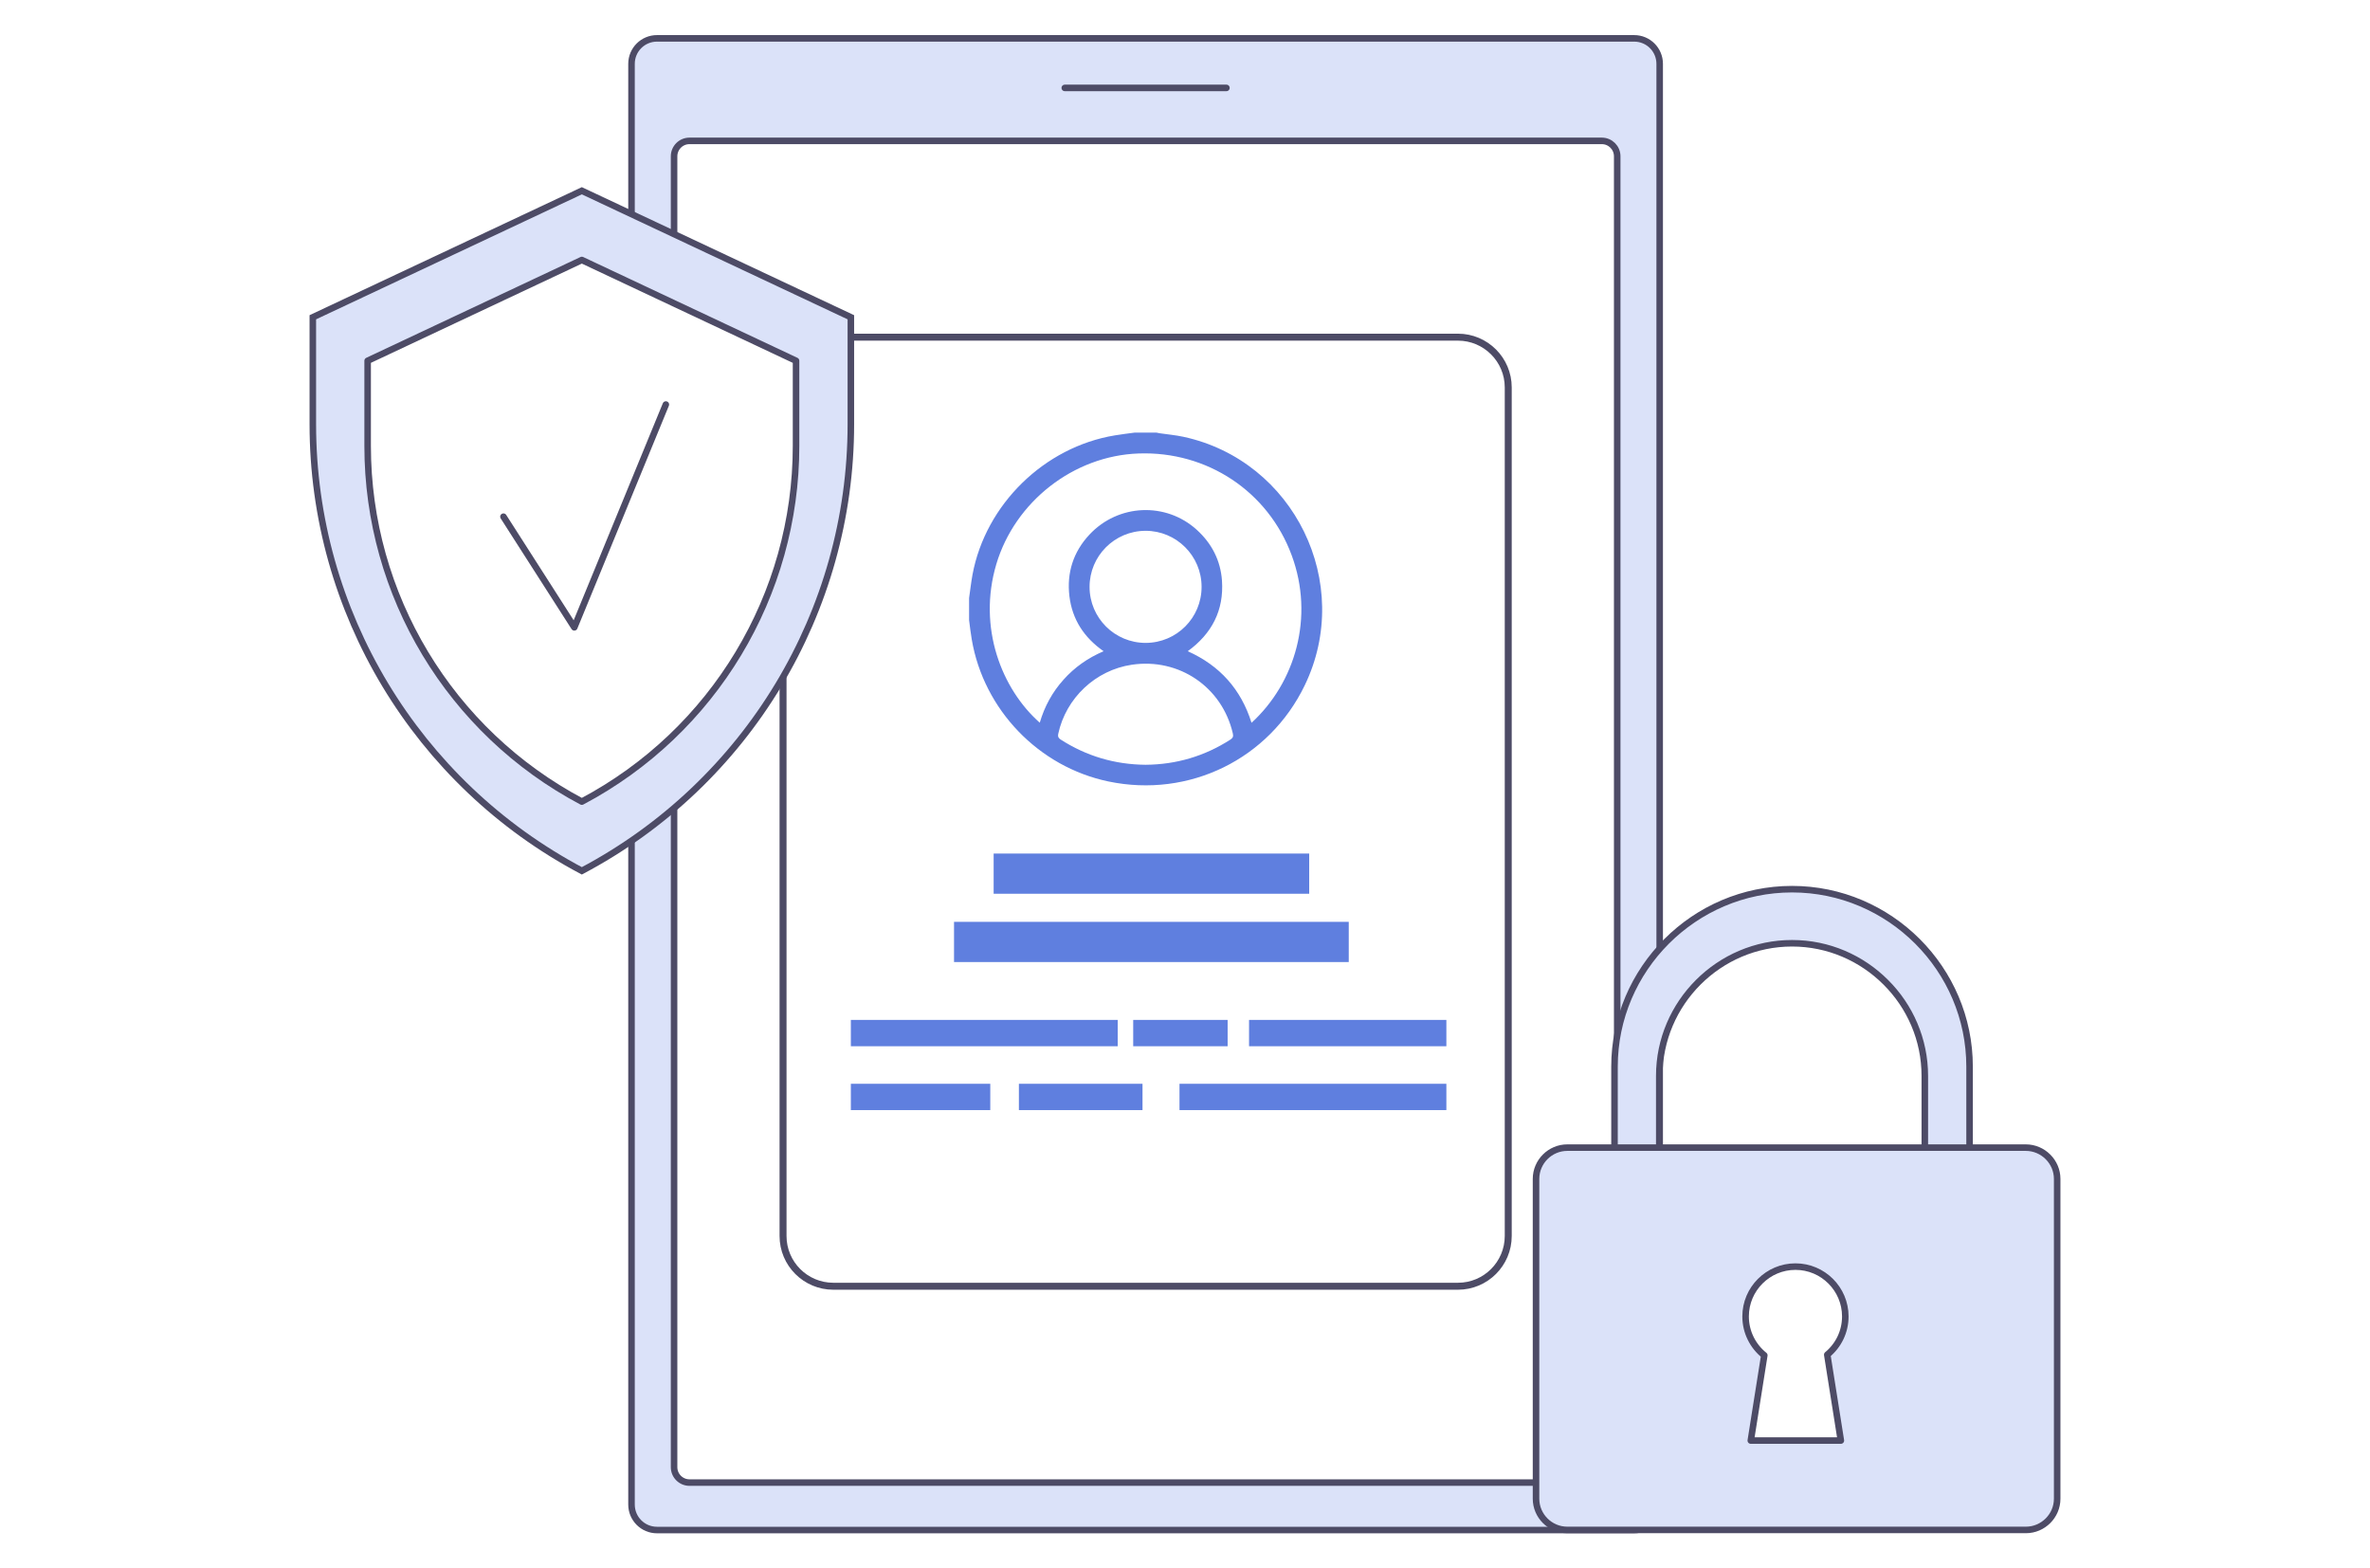 <svg width="544" height="360" viewBox="0 0 544 360" fill="none" xmlns="http://www.w3.org/2000/svg">
<rect width="544" height="360" fill="white"/>
<path d="M375.117 351.195H150.805C147.563 351.195 144.955 348.577 144.955 345.347V14.653C144.955 11.412 147.574 8.805 150.805 8.805H375.106C378.348 8.805 380.957 11.423 380.957 14.653V345.347C380.957 348.577 378.337 351.195 375.117 351.195Z" fill="#DBE2F9" stroke="#4D4B66" stroke-width="1.5" stroke-miterlimit="10" stroke-linecap="round" stroke-linejoin="round"/>
<path d="M367.667 340.304H158.266C156.312 340.304 154.724 338.727 154.724 336.763V35.877C154.724 33.924 156.302 32.336 158.266 32.336H367.667C369.62 32.336 371.209 33.913 371.209 35.877V336.774C371.198 338.716 369.62 340.304 367.667 340.304Z" fill="white" stroke="#4D4B66" stroke-width="1.5" stroke-miterlimit="10" stroke-linecap="round" stroke-linejoin="round"/>
<path d="M244.405 20.179H281.506" stroke="#4D4B66" stroke-width="1.5" stroke-miterlimit="10" stroke-linecap="round" stroke-linejoin="round"/>
<path d="M334.656 295.237H191.277C184.911 295.237 179.737 290.076 179.737 283.702V88.927C179.737 82.564 184.911 77.392 191.277 77.392H334.656C341.022 77.392 346.196 82.564 346.196 88.927V283.691C346.196 290.076 341.022 295.237 334.656 295.237Z" fill="white" stroke="#4D4B66" stroke-width="1.6" stroke-miterlimit="10"/>
<path d="M260.411 99.303C262.097 99.303 263.782 99.303 265.478 99.303C265.715 99.346 265.94 99.411 266.166 99.443C267.99 99.711 269.837 99.872 271.63 100.258C297.051 105.742 310.792 133.887 299.487 157.3C291.318 174.243 272.939 183.246 254.421 179.372C238.415 176.024 225.801 162.923 223.053 146.774C222.795 145.304 222.634 143.812 222.441 142.332C222.441 140.647 222.441 138.962 222.441 137.267C222.699 135.475 222.903 133.672 223.225 131.891C226.231 115.774 239.714 102.598 255.892 99.936C257.395 99.679 258.909 99.507 260.411 99.303ZM238.662 165.884C239.757 162.14 241.56 158.856 244.115 156.013C246.649 153.169 249.708 151.023 253.316 149.478C248.817 146.334 246.112 142.181 245.468 136.838C244.835 131.473 246.348 126.698 250.052 122.727C256.676 115.624 267.647 115.173 274.743 121.644C278.157 124.766 280.153 128.64 280.486 133.254C280.959 140.11 278.157 145.454 272.628 149.478C280.003 152.772 284.866 158.234 287.271 165.906C297.319 156.71 301.742 141.623 296.482 127.438C291.06 112.781 277.062 103.52 261.335 104.089C246.434 104.615 232.972 115.141 228.689 129.498C224.352 144.091 229.956 158.191 238.662 165.884ZM262.945 175.542C269.998 175.488 276.493 173.578 282.429 169.758C283.03 169.361 283.127 168.996 282.977 168.342C280.518 157.697 270.631 150.969 259.789 152.579C251.48 153.813 244.674 160.208 242.902 168.449C242.774 169.05 242.913 169.382 243.439 169.737C249.376 173.557 255.87 175.477 262.945 175.542ZM262.934 121.837C255.828 121.858 250.084 127.62 250.095 134.724C250.106 141.838 255.86 147.568 262.966 147.568C270.084 147.557 275.816 141.806 275.806 134.702C275.806 127.588 270.03 121.826 262.934 121.837Z" fill="#5F7FDF"/>
<path d="M300.507 195.918H228.077V205.146H300.507V195.918Z" fill="#5F7FDF"/>
<path d="M309.589 211.595H218.984V220.823H309.589V211.595Z" fill="#5F7FDF"/>
<path d="M256.557 234.107H195.302V240.148H256.557V234.107Z" fill="#5F7FDF"/>
<path d="M281.785 234.107H260.111V240.148H281.785V234.107Z" fill="#5F7FDF"/>
<path d="M331.994 234.107H286.702V240.148H331.994V234.107Z" fill="#5F7FDF"/>
<path d="M270.739 254.806H331.994V248.765H270.739V254.806Z" fill="#5F7FDF"/>
<path d="M233.874 254.806H262.247V248.765H233.874V254.806Z" fill="#5F7FDF"/>
<path d="M195.302 254.806H227.304V248.765H195.302V254.806Z" fill="#5F7FDF"/>
<path d="M133.554 199.888C95.562 179.78 71.805 140.347 71.805 97.383V72.821L133.554 43.785L195.303 72.821V97.383C195.303 140.347 171.546 179.78 133.554 199.888Z" fill="#DBE2F9" stroke="#4D4B66" stroke-width="1.5" stroke-miterlimit="10"/>
<path d="M133.554 183.997C103.302 167.988 84.387 136.58 84.387 102.372V82.811L133.554 59.677L182.721 82.811V102.362C182.721 136.58 163.806 167.988 133.554 183.997Z" fill="white" stroke="#4D4B66" stroke-width="1.5" stroke-miterlimit="10" stroke-linecap="round" stroke-linejoin="round"/>
<path d="M115.562 118.596L131.826 143.995L152.834 92.855" stroke="#4D4B66" stroke-width="1.5" stroke-miterlimit="10" stroke-linecap="round" stroke-linejoin="round"/>
<path d="M472.195 270.601V344.006C472.195 347.955 468.953 351.174 465.013 351.174H359.755C355.793 351.174 352.573 347.944 352.573 344.006V270.601C352.573 266.652 355.804 263.422 359.755 263.422H465.013C468.953 263.433 472.195 266.663 472.195 270.601Z" fill="#DBE2F9" stroke="#4D4B66" stroke-width="1.5" stroke-miterlimit="10"/>
<path d="M423.565 302.169C423.565 295.86 418.433 290.73 412.121 290.73C405.809 290.73 400.677 295.86 400.677 302.169C400.677 305.785 402.363 309.004 404.971 311.096L401.869 330.658H422.545L419.421 310.957C421.965 308.865 423.565 305.699 423.565 302.169Z" fill="white" stroke="#4D4B66" stroke-width="1.5" stroke-miterlimit="10" stroke-linejoin="round"/>
<path d="M452.088 244.827V263.422H441.814V246.973C441.814 238.592 438.39 230.974 432.85 225.459C427.322 219.933 419.711 216.51 411.337 216.51C394.58 216.51 380.86 230.223 380.86 246.973V263.422H370.586V244.827C370.586 222.433 388.933 204.095 411.337 204.095C422.534 204.095 432.722 208.677 440.118 216.059C447.504 223.441 452.088 233.624 452.088 244.827Z" fill="#DBE2F9" stroke="#4D4B66" stroke-width="1.5" stroke-miterlimit="10"/>
</svg>
